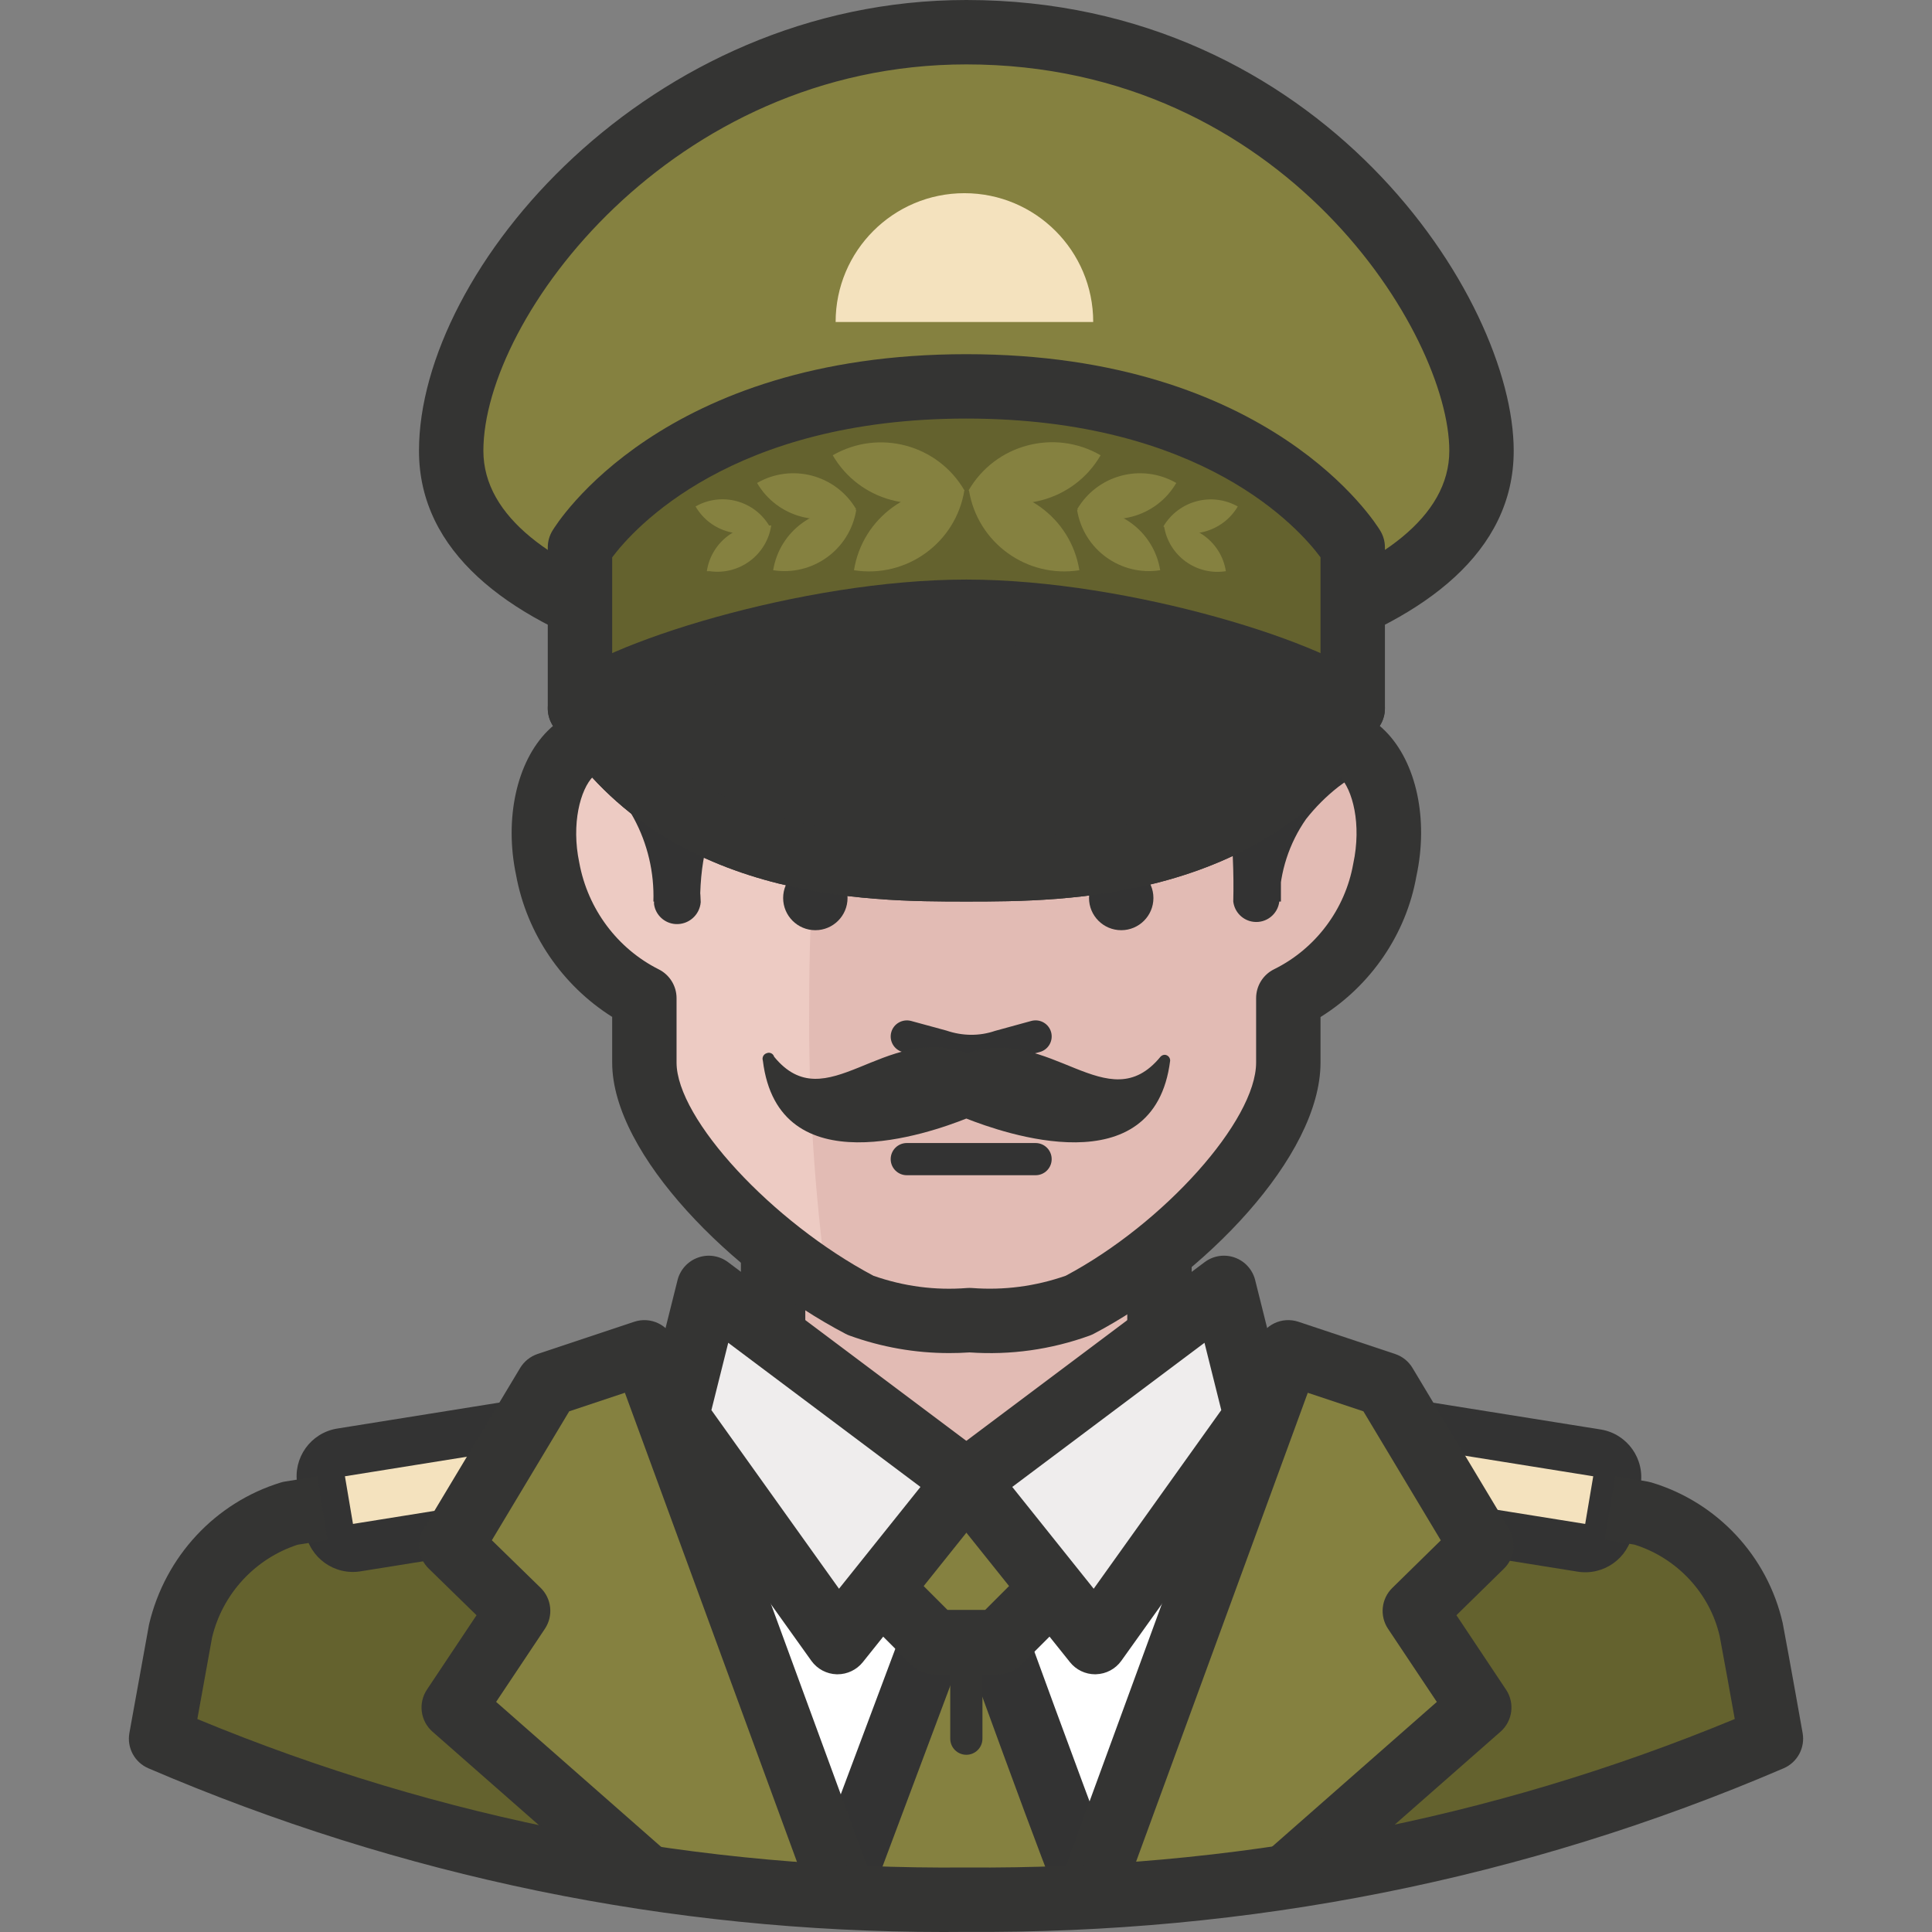 <?xml version="1.0" encoding="iso-8859-1"?>
<!-- Generator: Adobe Illustrator 19.0.0, SVG Export Plug-In . SVG Version: 6.00 Build 0)  -->
<svg version="1.1" id="Capa_1" xmlns="http://www.w3.org/2000/svg" xmlns:xlink="http://www.w3.org/1999/xlink" x="0px" y="0px"
	 viewBox="0 0 512 512" style="enable-background:new 0 0 512 512;" xml:space="preserve">
<rect x="0" y="0" width="512" height="512" fill="#808080" stroke="none"/>
<polygon style="fill:#E2BBB4;" points="307.289,358.376 256.092,392.507 204.896,358.376 204.896,324.245 307.289,324.245 "/>
<rect x="196.346" y="332.778" style="fill:#343433;" width="17.066" height="25.598"/>
<path style="fill:#EDCBC3;" d="M256.946,349.843c-9.813,0.759-19.668-0.58-28.926-3.925c-28.499-14.932-57.255-44.626-57.255-64.337
	v-17.066c-13.422-6.724-22.902-19.361-25.598-34.131c-3.925-18.601,4.01-36.862,17.066-34.131v-25.598
	c0-42.664,26.196-85.328,93.86-85.328s93.86,34.131,93.86,76.795v34.131c13.055-2.73,21.076,15.53,17.066,34.131
	c-2.611,14.804-12.117,27.484-25.598,34.131v17.066c0,19.711-27.049,49.405-55.548,64.337
	C276.614,349.263,266.758,350.603,256.946,349.843z"/>
<path style="fill:#E2BBB4;" d="M349.953,196.254v-34.131c0-42.664-26.11-76.795-93.86-76.795h-7.509
	c-8.533,35.496-34.131,80.891-34.131,179.956c-0.256,25.428,1.365,50.838,4.864,76.027l8.533,5.034
	c9.258,3.345,19.113,4.684,28.926,3.925c9.813,0.759,19.668-0.58,28.926-3.925c28.499-14.932,55.207-44.626,55.207-64.337v-17.492
	c13.482-6.647,22.987-19.327,25.598-34.131C371.029,211.783,363.008,193.523,349.953,196.254z"/>
<path style="fill:#333333;" d="M257.432,282.776c-3.063,0-6.169-0.503-9.122-1.502l-9.122-2.483
	c-2.278-0.614-3.618-2.969-2.995-5.239s2.978-3.584,5.239-2.995l9.386,2.56c4.326,1.476,8.797,1.476,12.859,0.085l9.642-2.645
	c2.304-0.614,4.625,0.734,5.239,2.995c0.614,2.278-0.725,4.625-2.995,5.239l-9.395,2.56
	C263.405,282.298,260.436,282.776,257.432,282.776z"/>
<path style="fill:#343433;" d="M202.165,281.069c4.096,33.534,44.456,19.113,53.927,15.359c9.557,3.754,49.831,18.175,54.012-15.359
	c0.009-0.785-0.58-1.451-1.365-1.536c-0.452-0.017-0.896,0.171-1.195,0.512c-13.994,17.066-29.182-8.533-51.197-0.939
	c-22.271-8.021-37.374,17.833-51.197,0.939c-0.222-0.768-1.024-1.22-1.792-0.998c-0.06,0.017-0.111,0.034-0.171,0.06
	c-0.811,0.239-1.28,1.092-1.041,1.903C202.157,281.035,202.157,281.052,202.165,281.069z"/>
<g>
	<path style="fill:#333333;" d="M365.397,202.312c-3.823,1.638-7.432,3.729-10.751,6.229c-3.174,2.492-6.041,5.359-8.533,8.533
		c-4.48,6.417-6.946,14.019-7.082,21.844c-0.401,3.37-3.456,5.777-6.826,5.376c-2.824-0.333-5.043-2.56-5.376-5.376l0,0
		c0.188-7.662-0.154-15.333-1.024-22.953c-0.23-2.969-1.041-5.871-2.389-8.533c-1.152-2.073-2.995-3.678-5.205-4.522
		c-8.191-3.661-15.478-9.079-21.332-15.871c-5.137-6.468-9.727-13.345-13.738-20.564l12.97,1.621
		c-9.053,9.744-19.924,17.629-31.998,23.209c-11.775,5.017-24.045,8.797-36.606,11.263l-18.345,3.584
		c-4.906,0.589-9.608,2.312-13.738,5.034c-7.424,5.034-9.813,15.871-9.898,27.731h-12.373c0.256-7.697-1.536-15.325-5.205-22.1
		c-3.797-6.937-9.292-12.808-15.956-17.066l0,0c-1.758-1.195-2.287-3.55-1.195-5.376c1.067-1.698,3.234-2.321,5.034-1.451
		c4.283,2.125,8.268,4.787,11.861,7.935c3.661,3.072,6.852,6.664,9.471,10.666c5.316,8.234,8.268,17.765,8.533,27.561
		c-0.273,3.422-3.225,5.999-6.656,5.802c-2.927-0.179-5.316-2.389-5.717-5.29v-0.683c-0.418-6.715,0.068-13.465,1.451-20.052
		c1.664-7.492,5.743-14.241,11.605-19.199c5.802-4.42,12.603-7.347,19.796-8.533c5.973-1.365,11.861-2.73,17.663-4.266
		c11.383-2.73,22.518-6.408,33.278-11.007c10.273-4.633,19.591-11.144,27.475-19.199l0,0c3.26-2.986,8.26-2.986,11.519,0
		c0.495,0.478,0.93,1.024,1.28,1.621c3.353,6.638,7.236,13.004,11.605,19.028c4.258,5.171,9.625,9.309,15.7,12.117
		c5,2.389,9.062,6.382,11.519,11.349c2.048,4.42,3.157,9.215,3.242,14.079v24.062h-12.629c0.162-5.231,1.203-10.393,3.072-15.274
		c2.031-4.83,4.923-9.258,8.533-13.055c3.242-3.626,6.937-6.809,11.007-9.471c4.207-2.585,8.703-4.676,13.396-6.229
		c2.048-0.614,4.207,0.521,4.864,2.56c0.64,1.928-0.333,4.027-2.219,4.778L365.397,202.312z"/>
	<circle style="fill:#333333;" cx="216.074" cy="237.979" r="8.533"/>
	<circle style="fill:#333333;" cx="297.135" cy="237.979" r="8.533"/>
	<path style="fill:#333333;" d="M274.438,311.446h-34.131c-2.355,0-4.266-1.911-4.266-4.266c0-2.355,1.911-4.266,4.266-4.266h34.131
		c2.355,0,4.266,1.911,4.266,4.266C278.704,309.535,276.802,311.446,274.438,311.446z"/>
</g>
<path style="fill:#343433;" d="M251.527,358.581c-8.994,0-17.851-1.553-26.4-4.642c-0.358-0.137-0.717-0.282-1.058-0.469
	c-29.745-15.572-61.837-47.493-61.837-71.889V269.49c-13.251-8.345-22.62-22.04-25.462-37.57
	c-3.14-14.881,0.119-29.976,8.362-38.227c2.534-2.543,5.444-4.335,8.567-5.333v-17.705c0-43.295,26.818-93.86,102.393-93.86
	c92.418,0,102.393,59.67,102.393,85.328v26.238c3.149,0.998,6.084,2.816,8.652,5.393c8.243,8.302,11.477,23.388,8.226,38.432
	c-2.696,15.333-12.065,29.028-25.411,37.339v12.057c0,24.95-31.204,56.743-60.122,71.897c-0.341,0.179-0.7,0.333-1.058,0.469
	c-10.273,3.712-20.999,5.205-31.827,4.454C255.128,358.53,253.328,358.581,251.527,358.581z M231.458,338.085
	c8.021,2.816,16.374,3.925,24.83,3.251c0.444-0.034,0.879-0.034,1.314,0c8.413,0.648,16.801-0.444,24.83-3.251
	c26.008-13.823,50.454-41.145,50.454-56.504v-17.066c0-3.251,1.843-6.22,4.761-7.654c10.999-5.427,18.84-15.879,20.974-27.953
	c2.27-10.529-0.179-19.694-3.592-23.124c-1.416-1.434-2.466-1.357-3.336-1.169c-2.475,0.529-5.128-0.111-7.125-1.732
	c-1.988-1.613-3.149-4.053-3.149-6.621v-34.131c0-44.66-29.506-68.262-85.328-68.262c-79.176,0-85.328,58.782-85.328,76.795v25.598
	c0,2.568-1.16,5-3.149,6.621c-1.997,1.621-4.616,2.261-7.125,1.732c-0.845-0.179-1.886-0.256-3.277,1.135
	c-3.413,3.413-5.871,12.594-3.695,22.876c2.253,12.287,10.111,22.774,21.067,28.269c2.884,1.442,4.71,4.403,4.71,7.628v17.066
	C179.298,296.479,204.572,323.818,231.458,338.085z"/>
<path style="fill:#858140;" d="M256.092,8.533c-81.061,0-136.524,69.542-136.524,110.926c0,46.162,89.253,59.729,136.524,59.729
	s136.524-13.823,136.524-59.729C392.617,85.328,347.052,8.533,256.092,8.533z"/>
<path style="fill:#343433;" d="M256.092,187.721c-50.173,0-145.057-14.267-145.057-68.262C111.036,71.351,171.942,0,256.092,0
	c93.86,0,145.057,78.92,145.057,119.459C401.15,173.454,306.265,187.721,256.092,187.721z M256.092,17.066
	c-78.152,0-127.991,67.238-127.991,102.393c0,35.317,74.841,51.197,127.991,51.197s127.991-15.879,127.991-51.197
	C384.084,88.835,340.533,17.066,256.092,17.066z"/>
<path style="fill:#64622E;" d="M256.092,102.393c-76.795,0-102.393,42.664-102.393,42.664v42.664
	c26.537,42.664,76.795,42.664,102.393,42.664c25.598,0,75.942,0,102.393-42.664v-42.664
	C358.486,145.057,332.887,102.393,256.092,102.393z"/>
<path style="fill:#343433;" d="M256.092,238.917c-26.161,0-80.592,0-109.637-46.691c-0.845-1.357-1.288-2.918-1.288-4.505v-42.664
	c0-1.544,0.418-3.063,1.22-4.394c1.143-1.903,29.003-46.802,109.706-46.802c80.694,0,108.562,44.899,109.706,46.802
	c0.802,1.331,1.22,2.841,1.22,4.394v42.664c0,1.587-0.444,3.149-1.28,4.497C336.787,238.917,282.28,238.917,256.092,238.917z
	 M162.232,185.221c24.37,36.631,69.44,36.631,93.86,36.631c24.446,0,69.576,0,93.86-36.631v-37.527
	c-5.649-7.628-31.324-36.768-93.86-36.768c-62.315,0-88.229,29.259-93.86,36.785V185.221z"/>
<g>
	<path style="fill:#858140;" d="M220.682,120.653c7.091,12.176,22.689,16.332,34.899,9.301
		C248.49,117.778,232.892,113.622,220.682,120.653z"/>
	<path style="fill:#858140;" d="M226.313,151.115c2.227-13.943,15.325-23.448,29.267-21.247
		C253.354,143.811,240.256,153.317,226.313,151.115z"/>
	<path style="fill:#858140;" d="M200.63,127.991c5.342,9.164,17.091,12.287,26.281,6.997
		C221.569,125.824,209.819,122.701,200.63,127.991z"/>
	<path style="fill:#858140;" d="M204.896,151.115c1.707-10.47,11.536-17.595,22.015-15.956
		C225.204,145.629,215.374,152.754,204.896,151.115z"/>
	<path style="fill:#858140;" d="M184.332,134.22c3.976,6.86,12.739,9.224,19.625,5.29
		C199.981,132.65,191.218,130.287,184.332,134.22z"/>
	<path style="fill:#858140;" d="M187.318,151.371c1.186-7.825,8.456-13.234,16.298-12.117h0.768
		c-1.186,7.825-8.456,13.234-16.298,12.117H187.318z"/>
	<path style="fill:#858140;" d="M291.674,120.653c-7.091,12.227-22.757,16.391-34.984,9.301
		C263.781,117.727,279.447,113.563,291.674,120.653z"/>
	<path style="fill:#858140;" d="M286.043,151.115c-2.227-13.943-15.325-23.448-29.267-21.247l0,0
		C259.002,143.811,272.1,153.317,286.043,151.115z"/>
	<path style="fill:#858140;" d="M311.726,127.991c-5.341,9.164-17.091,12.287-26.281,6.997
		C290.787,125.824,302.536,122.701,311.726,127.991z"/>
	<path style="fill:#858140;" d="M307.46,151.115c-1.707-10.47-11.536-17.595-22.015-15.956
		C287.152,145.629,296.982,152.754,307.46,151.115z"/>
	<path style="fill:#858140;" d="M328.024,134.22c-4.036,6.826-12.799,9.181-19.711,5.29
		C312.349,132.684,321.112,130.329,328.024,134.22z"/>
	<path style="fill:#858140;" d="M324.867,151.371c-1.22-7.825-8.558-13.175-16.383-11.946l0,0l0,0
		C309.704,147.25,317.042,152.6,324.867,151.371L324.867,151.371z"/>
</g>
<path style="fill:#F4E2BE;" d="M255.581,51.197c-18.849,0-34.131,15.282-34.131,34.131h68.262
	C289.712,66.479,274.429,51.197,255.581,51.197z"/>
<g>
	<path style="fill:#343433;" d="M153.699,187.721c26.537,42.664,76.795,42.664,102.393,42.664c25.598,0,75.942,0,102.393-42.664
		c-8.533-8.533-59.729-25.598-102.393-25.598S162.232,179.188,153.699,187.721z"/>
	<path style="fill:#343433;" d="M256.092,238.917c-26.161,0-80.592,0-109.637-46.691c-2.099-3.37-1.596-7.739,1.212-10.538
		c10.837-10.845,64.858-28.098,108.426-28.098c43.56,0,97.589,17.253,108.426,28.098c2.799,2.799,3.311,7.159,1.22,10.529
		C336.787,238.917,282.28,238.917,256.092,238.917z M165.79,190.127c24.984,31.725,67.025,31.725,90.302,31.725
		c23.294,0,65.395,0,90.319-31.716c-15.274-7.287-54.559-19.48-90.319-19.48S181.064,182.84,165.79,190.127z"/>
	<rect x="298.739" y="332.778" style="fill:#343433;" width="17.066" height="25.598"/>
</g>
<path style="fill:#FFFFFF;" d="M256.092,499.167c-71.65,0.478-142.617-13.874-208.455-42.152l4.608-24.148
	c3.08-13.072,12.799-23.568,25.598-27.646l105.294-17.066l7.765-38.909l66.044,49.831l65.02-50.002l7.594,30.291l105.209,26.281
	c13.055,4.164,23.218,14.514,27.134,27.646l3.413,25.598C399.102,486.598,327.862,500.31,256.092,499.167z"/>
<path d="M319.235,355.987l5.376,21.503l1.28,4.949l4.949,1.28l102.393,25.598c11.34,3.814,20.197,12.774,23.892,24.148l3.242,22.015
	c-64.712,26.87-134.212,40.283-204.274,39.421c-69.909,0.444-139.178-13.345-203.592-40.531l3.925-20.735
	c2.765-11.212,11.016-20.265,21.929-24.062l102.393-17.066l5.802-1.024l0.768-5.802l5.888-29.353l58.108,43.773l5.205,3.925
	l5.12-3.925l57.255-44.114 M323.843,341.311l-67.409,52.05l-68.262-52.05l-8.533,42.664L77.246,401.04
	c-14.455,4.471-25.453,16.255-28.926,30.974l-5.12,27.475c67.23,29.455,139.92,44.43,213.319,43.944
	c73.313,0.964,146.013-13.576,213.319-42.664l-3.84-28.755c-4.394-14.821-15.931-26.46-30.718-30.974l-102.393-25.598l-8.533-34.131
	L323.843,341.311L323.843,341.311z"/>
<g>
	<path style="fill:#64622E;" d="M179.298,383.974L76.392,401.04c-14.514,4.36-25.573,16.195-28.926,30.974
		c-1.792,9.471-5.205,28.755-5.205,28.755c56.751,24.498,117.445,38.568,179.188,41.555L179.298,383.974z"/>
	<path style="fill:#64622E;" d="M334.85,376.295l100.687,24.745c14.454,4.471,25.453,16.255,28.926,30.974l5.205,28.755
		c-56.751,24.498-117.445,38.568-179.188,41.555L334.85,376.295z"/>
</g>
<path style="fill:#858140;" d="M289.712,503.433c-1.109-1.024-25.598-68.262-25.598-68.262h-17.066l-25.598,68.262"/>
<path style="fill:#333333;" d="M283.926,509.696c-1.911-1.766-2.594-2.398-25.777-65.992h-5.179l-23.516,62.733l-15.982-5.999
	l27.663-73.8h28.952l2.039,5.615c8.72,23.943,23.243,63.339,25.052,67.085l-6.656,3.217L283.926,509.696z"/>
<path style="fill:#343433;" d="M256.092,465.036c-2.355,0-4.266-1.911-4.266-4.266v-17.066c0-2.355,1.911-4.266,4.266-4.266
	c2.355,0,4.266,1.911,4.266,4.266v17.066C260.359,463.124,258.448,465.036,256.092,465.036z"/>
<polygon style="fill:#858140;" points="255.41,393.275 230.494,418.105 247.56,435.171 264.625,435.171 281.691,418.105 "/>
<path style="fill:#343433;" d="M264.625,443.704H247.56c-2.261,0-4.437-0.896-6.033-2.5l-17.066-17.066
	c-1.604-1.604-2.5-3.771-2.5-6.041s0.904-4.437,2.509-6.033l24.916-24.83c3.277-3.26,8.533-3.328,11.886-0.162l26.272,24.83
	c1.672,1.587,2.645,3.771,2.671,6.084c0.034,2.304-0.87,4.514-2.5,6.152l-17.066,17.066
	C269.054,442.808,266.886,443.704,264.625,443.704z M251.092,426.638h10l8.354-8.354l-13.874-13.115l-12.995,12.953L251.092,426.638
	z"/>
<polygon style="fill:#EFEDED;" points="187.83,341.311 179.298,375.442 221.961,435.171 256.092,392.507 "/>
<path style="fill:#343433;" d="M221.961,443.704c-0.077,0-0.154,0-0.23,0c-2.671-0.077-5.154-1.399-6.715-3.575l-42.664-59.729
	c-1.451-2.031-1.937-4.599-1.331-7.022l8.533-34.131c0.7-2.773,2.73-5.017,5.427-5.973c2.696-0.973,5.683-0.503,7.978,1.22
	l68.262,51.197c1.843,1.382,3.055,3.456,3.345,5.751c0.29,2.295-0.358,4.599-1.8,6.408l-34.131,42.664
	C227.004,442.526,224.547,443.704,221.961,443.704z M188.53,373.692l33.815,47.34l21.588-26.981l-50.941-38.201L188.53,373.692z"/>
<polygon style="fill:#EFEDED;" points="324.355,341.311 332.887,375.442 290.224,435.171 256.092,392.507 "/>
<path style="fill:#343433;" d="M290.224,443.704c-2.594,0-5.043-1.178-6.664-3.2l-34.131-42.664c-1.442-1.809-2.091-4.113-1.8-6.408
	c0.29-2.295,1.502-4.369,3.345-5.751l68.262-51.197c2.278-1.715,5.265-2.184,7.978-1.22c2.688,0.956,4.727,3.2,5.418,5.973
	l8.533,34.131c0.606,2.423,0.128,4.992-1.331,7.022l-42.664,59.729c-1.553,2.176-4.036,3.498-6.707,3.575
	C290.377,443.704,290.3,443.704,290.224,443.704z M268.26,394.052l21.579,26.981l33.815-47.34l-4.454-17.842L268.26,394.052z"/>
<path style="fill:#F4E2BE;" d="M94.311,410.426c-3.507,0.563-6.818-1.792-7.424-5.29l-1.963-12.628
	c-0.572-3.43,1.707-6.69,5.12-7.338l0,0l53.244-8.533c3.507-0.563,6.818,1.792,7.424,5.29l2.475,12.287
	c0.572,3.481-1.741,6.775-5.205,7.423L94.311,410.426z"/>
<path style="fill:#333333;" d="M144.655,382.694l2.133,12.629l-53.244,8.533l-2.133-12.628L144.655,382.694 M142.521,370.066
	l-53.244,8.533c-6.971,1.169-11.673,7.773-10.495,14.745c0,0.009,0,0.009,0,0.017l0,0l2.133,12.629
	c1.212,6.946,7.816,11.596,14.762,10.41l53.244-8.533c6.971-1.169,11.673-7.773,10.495-14.745c0-0.009,0-0.009,0-0.017l0,0
	l-2.133-12.628c-1.169-6.971-7.773-11.673-14.745-10.495c-0.009,0-0.009,0-0.017,0l0,0L142.521,370.066L142.521,370.066z"/>
<path style="fill:#F4E2BE;" d="M419.068,410.426c3.49,0.563,6.775-1.8,7.338-5.29l2.133-12.628c0.572-3.43-1.707-6.69-5.12-7.338
	l0,0l-53.244-8.533c-3.507-0.563-6.818,1.792-7.423,5.29l-2.219,12.287c-0.563,3.507,1.792,6.818,5.29,7.423L419.068,410.426z"/>
<path style="fill:#333333;" d="M368.981,382.694l53.244,8.533l-2.133,12.628l-53.244-8.533L368.981,382.694 M356.353,380.561
	l-2.133,12.628c-1.186,6.971,3.507,13.576,10.478,14.762c0.009,0,0.009,0,0.017,0l0,0l53.244,8.533
	c6.946,1.186,13.55-3.464,14.762-10.41l2.048-12.458c1.186-6.946-3.464-13.55-10.41-14.762l-53.33-8.533
	C364.169,369.179,357.649,373.727,356.353,380.561z"/>
<g>
	<polygon style="fill:#858140;" points="145.167,366.909 119.568,409.573 137.316,426.894 120.251,452.492 172.983,498.825 
		224.095,503.774 170.765,358.376 	"/>
	<polygon style="fill:#858140;" points="392.617,409.573 367.018,366.909 341.42,358.376 288.176,503.774 339.287,498.825 
		392.019,452.492 374.954,426.894 	"/>
</g>
<g>
	<path style="fill:#343433;" d="M216.082,506.718l-50.48-137.625l-14.753,4.915l-20.504,34.174l12.927,12.611
		c2.935,2.867,3.413,7.423,1.135,10.845l-12.927,19.378l47.126,41.41l-11.263,12.816l-52.732-46.333
		c-3.208-2.816-3.84-7.586-1.468-11.144l13.14-19.711l-12.68-12.372c-2.833-2.765-3.388-7.108-1.357-10.495l25.598-42.664
		c1.05-1.741,2.688-3.055,4.616-3.703l25.598-8.533c4.394-1.468,9.122,0.828,10.709,5.154l53.33,145.398L216.082,506.718z"/>
	<path style="fill:#343433;" d="M296.188,506.71l-16.033-5.871l53.244-145.398c1.596-4.335,6.297-6.621,10.717-5.154l25.598,8.533
		c1.937,0.64,3.567,1.954,4.616,3.703l25.598,42.664c2.031,3.379,1.476,7.714-1.34,10.487l-12.62,12.373l13.149,19.728
		c2.372,3.558,1.741,8.328-1.468,11.144l-52.741,46.333l-11.263-12.816l47.126-41.41l-12.927-19.378
		c-2.278-3.405-1.8-7.961,1.126-10.828l12.859-12.611l-20.513-34.191l-14.745-4.915L296.188,506.71z"/>
	<path style="fill:#343433;" d="M250.077,512c-72.733,0-143.658-14.591-210.759-43.389c-3.652-1.57-5.734-5.452-5.026-9.36
		l5.205-28.755c4.258-18.064,17.603-32.305,34.908-37.612c0.375-0.119,0.759-0.205,1.152-0.264l8.533-1.365l2.696,16.852
		l-7.918,1.263c-11.272,3.669-19.933,13.047-22.672,24.617l-3.899,21.579c64.849,26.861,133.128,39.95,203.617,39.336
		c70.276,0.555,138.956-12.483,203.814-39.345c-1.152-6.459-2.884-16.093-3.993-21.955c-2.577-11.297-11.204-20.658-22.518-24.242
		l-7.995-1.348l2.867-16.835l8.533,1.451c0.341,0.068,0.683,0.145,1.015,0.239c17.432,5.231,30.761,19.506,34.797,37.254
		c1.86,9.813,5.282,29.156,5.282,29.156c0.691,3.908-1.391,7.765-5.034,9.335c-68.885,29.566-141.84,43.884-216.766,43.355
		C253.968,511.983,252.022,512,250.077,512z"/>
</g>
<g>
</g>
<g>
</g>
<g>
</g>
<g>
</g>
<g>
</g>
<g>
</g>
<g>
</g>
<g>
</g>
<g>
</g>
<g>
</g>
<g>
</g>
<g>
</g>
<g>
</g>
<g>
</g>
<g>
</g>
</svg>
